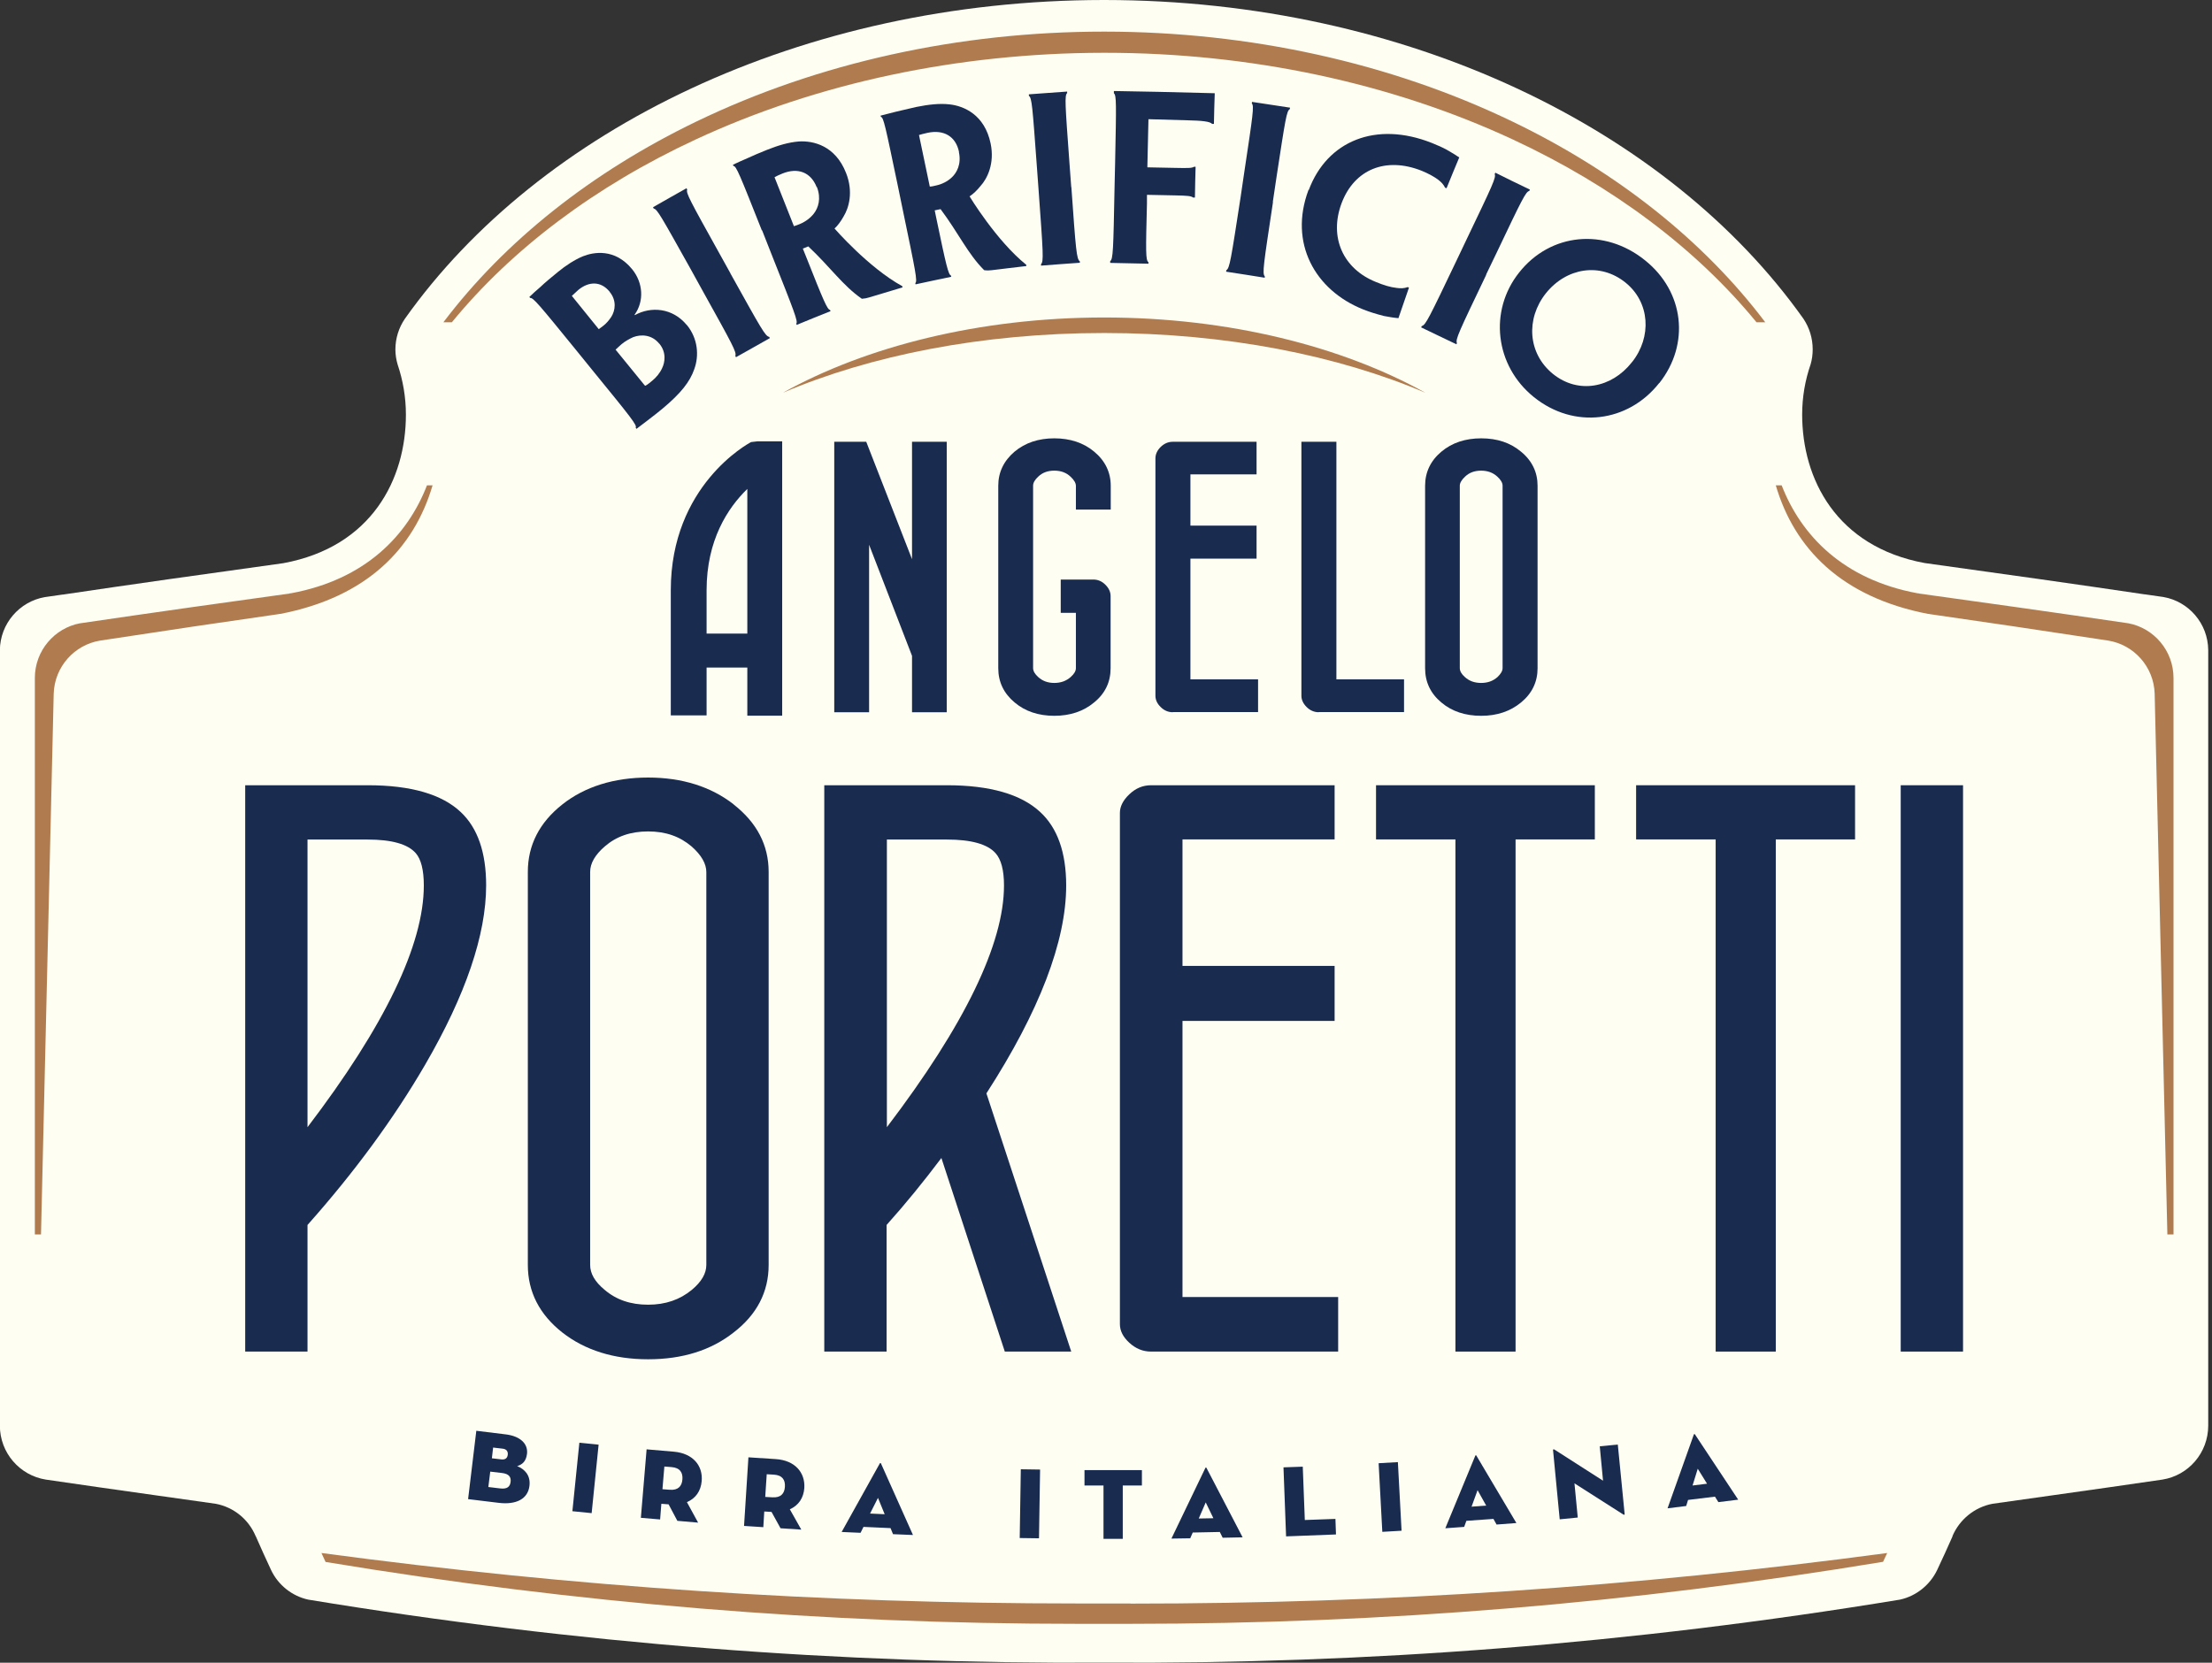 <svg width="133" height="100" viewBox="0 0 133 100" fill="none" xmlns="http://www.w3.org/2000/svg">
<rect x="0" y="0" width="133" height="100" fill="#333333" stroke="none"/>
<g id="MASTERS_Angelo_Poretti_Logo_2023" clip-path="url(#clip0_3_961)">
<path id="Vector" fill-rule="evenodd" clip-rule="evenodd" d="M132.773 85.736V85.669V39.097C132.757 37.493 131.598 36.17 130.078 35.905L128.985 35.748H128.96C125.015 35.161 120.274 34.491 115.729 33.863C110.396 32.879 108.358 28.785 108.358 24.932C108.358 23.873 108.539 22.856 108.868 21.905C108.95 21.624 108.991 21.326 108.991 21.012C108.991 20.326 108.786 19.697 108.432 19.168C100.346 7.765 84.568 0.017 66.423 0H66.349C48.205 0.017 32.427 7.765 24.341 19.176C23.987 19.697 23.774 20.334 23.774 21.02C23.774 21.326 23.823 21.632 23.905 21.913C24.226 22.864 24.406 23.882 24.406 24.94C24.406 28.794 22.368 32.887 17.035 33.871C12.491 34.499 7.741 35.169 3.805 35.756H3.78L2.687 35.913C1.175 36.178 0.008 37.501 -0.008 39.105V85.736C-0.008 87.381 1.191 88.737 2.753 88.985C4.815 89.291 7.009 89.597 9.228 89.912L12.976 90.441C14.06 90.647 14.948 91.383 15.367 92.376L15.383 92.401C15.671 93.07 15.983 93.74 16.304 94.435C16.731 95.328 17.553 95.989 18.531 96.204C34.703 98.867 50.539 100.083 66.349 99.992H66.423C82.242 100.083 98.07 98.867 114.242 96.204C115.22 95.989 116.042 95.32 116.469 94.435C116.798 93.74 117.102 93.07 117.398 92.401V92.376C117.825 91.383 118.721 90.647 119.797 90.441L123.544 89.912C125.763 89.597 127.957 89.291 130.02 88.985C131.581 88.737 132.773 87.381 132.773 85.736Z" fill="#FFFEF3"/>
<path id="Vector_2" fill-rule="evenodd" clip-rule="evenodd" d="M66.391 20.028C73.729 20.028 80.468 21.384 85.71 23.625C80.739 20.855 73.918 19.094 66.391 19.094C58.863 19.094 52.034 20.855 47.063 23.625C52.306 21.384 59.036 20.028 66.391 20.028Z" fill="#B07C4F"/>
<path id="Vector_3" fill-rule="evenodd" clip-rule="evenodd" d="M67.969 96.436H66.407H66.325H64.755C49.413 96.436 34.539 95.444 19.328 93.401L19.575 93.939C34.72 96.444 49.52 97.66 64.788 97.66H66.333H66.415H67.952C83.237 97.66 98.062 96.436 113.223 93.93L113.47 93.401C98.242 95.444 83.344 96.444 67.985 96.444L67.969 96.436Z" fill="#B07C4F"/>
<path id="Vector_4" fill-rule="evenodd" clip-rule="evenodd" d="M27.168 19.383C30.792 14.959 35.804 11.188 41.82 8.393C49.142 4.986 57.631 3.184 66.358 3.175H66.432C75.159 3.175 83.648 4.986 90.97 8.393C96.977 11.188 101.998 14.967 105.614 19.383H106.14C102.45 14.496 97.24 10.345 90.937 7.31C83.615 3.779 75.142 1.91 66.432 1.902H66.366C57.655 1.902 49.183 3.779 41.869 7.31C35.566 10.353 30.356 14.496 26.658 19.383H27.184H27.168Z" fill="#B07C4F"/>
<path id="Vector_5" fill-rule="evenodd" clip-rule="evenodd" d="M25.672 29.19C24.505 32.2 21.974 34.855 17.487 35.682H17.438L17.397 35.698C14.036 36.161 9.204 36.84 4.832 37.484H4.816C3.271 37.774 2.095 39.138 2.095 40.776V74.241H2.465L3.229 41.718C3.279 40.098 4.479 38.775 6.024 38.526C9.861 37.939 13.765 37.36 16.723 36.939L16.813 36.922H16.854C22.064 35.913 24.891 32.986 26.009 29.19H25.656H25.672Z" fill="#B07C4F"/>
<path id="Vector_6" fill-rule="evenodd" clip-rule="evenodd" d="M107.126 29.19C108.293 32.2 110.824 34.855 115.302 35.682H115.352L115.393 35.698C118.746 36.161 123.586 36.84 127.958 37.484H127.966C129.511 37.774 130.686 39.138 130.686 40.776V74.241H130.316L129.552 41.718C129.502 40.098 128.303 38.775 126.758 38.526C122.92 37.939 119.008 37.36 116.058 36.939L115.968 36.922H115.927C110.717 35.913 107.89 32.986 106.772 29.19H107.134H107.126Z" fill="#B07C4F"/>
<path id="Vector_7" fill-rule="evenodd" clip-rule="evenodd" d="M27.702 48.838C26.576 47.771 24.702 47.226 22.122 47.226H14.743V81.287H18.49V73.671C21.3 70.512 23.683 67.27 25.565 64.029C27.998 59.844 29.23 56.214 29.23 53.246C29.23 51.269 28.721 49.789 27.694 48.83L27.702 48.838ZM18.49 67.791V50.492H22.106C23.552 50.492 24.522 50.765 24.998 51.311C25.319 51.675 25.483 52.328 25.483 53.254C25.483 56.81 23.133 61.697 18.49 67.791Z" fill="#192B4F"/>
<path id="Vector_8" fill-rule="evenodd" clip-rule="evenodd" d="M44.121 48.383C42.748 47.308 41.006 46.763 38.968 46.763C36.93 46.763 35.163 47.308 33.808 48.383C32.427 49.475 31.737 50.839 31.737 52.435V76.077C31.737 77.69 32.435 79.054 33.808 80.137C35.172 81.204 36.906 81.75 38.968 81.75C41.031 81.75 42.748 81.212 44.112 80.137C45.51 79.062 46.216 77.698 46.216 76.077V52.435C46.216 50.831 45.51 49.475 44.112 48.383H44.121ZM42.469 76.077C42.469 76.59 42.181 77.086 41.598 77.574C40.875 78.169 40.012 78.467 38.968 78.467C37.925 78.467 37.062 78.177 36.355 77.574C35.763 77.086 35.484 76.59 35.484 76.077V52.435C35.484 51.923 35.78 51.41 36.363 50.906C37.062 50.302 37.908 50.004 38.968 50.004C40.028 50.004 40.867 50.302 41.581 50.906C42.173 51.426 42.469 51.947 42.469 52.444V76.085V76.077Z" fill="#192B4F"/>
<path id="Vector_9" fill-rule="evenodd" clip-rule="evenodd" d="M59.315 65.749C62.495 60.82 64.106 56.611 64.106 53.254C64.106 51.269 63.58 49.789 62.545 48.838C61.403 47.771 59.521 47.226 56.94 47.226H49.561V81.287H53.308V73.671C54.45 72.397 55.552 71.041 56.603 69.644L60.416 81.287H64.41L59.307 65.749H59.315ZM53.325 67.791V50.492H56.94C58.387 50.492 59.373 50.765 59.858 51.311C60.195 51.683 60.367 52.336 60.367 53.254C60.367 56.76 58.001 61.647 53.325 67.791Z" fill="#192B4F"/>
<path id="Vector_10" fill-rule="evenodd" clip-rule="evenodd" d="M69.201 81.287C68.716 81.287 68.281 81.105 67.903 80.757C67.525 80.41 67.336 80.038 67.336 79.641V48.888C67.336 48.507 67.525 48.127 67.903 47.771C68.281 47.408 68.716 47.226 69.209 47.226H80.246V50.484H71.099V58.092H80.246V61.399H71.099V78.004H80.459V81.287H69.218H69.201Z" fill="#192B4F"/>
<path id="Vector_11" fill-rule="evenodd" clip-rule="evenodd" d="M87.51 81.287V50.484H82.736V47.226H95.892V50.484H91.126V81.287H87.51Z" fill="#192B4F"/>
<path id="Vector_12" fill-rule="evenodd" clip-rule="evenodd" d="M103.157 81.287V50.484H98.374V47.226H111.539V50.484H106.772V81.287H103.157Z" fill="#192B4F"/>
<path id="Vector_13" d="M118.031 47.226H114.283V81.287H118.031V47.226Z" fill="#192B4F"/>
<path id="Vector_14" fill-rule="evenodd" clip-rule="evenodd" d="M45.534 26.544L45.164 26.586C44.967 26.685 40.332 29.207 40.332 35.5V43.025H42.485V40.147H44.934V43.041H47.03V26.544H45.542H45.534ZM44.934 38.105H42.485V35.5C42.485 32.482 43.759 30.547 44.934 29.405V38.113V38.105Z" fill="#192B4F"/>
<path id="Vector_15" fill-rule="evenodd" clip-rule="evenodd" d="M54.837 42.835V39.444L52.256 32.763V42.835H50.161V26.569H52.084L54.837 33.631V26.569H56.924V42.835H54.837Z" fill="#192B4F"/>
<path id="Vector_16" fill-rule="evenodd" clip-rule="evenodd" d="M63.399 43.05C62.446 43.05 61.641 42.785 61.008 42.248C60.359 41.71 60.022 41.016 60.022 40.188V29.215C60.022 28.405 60.351 27.718 61 27.165C61.641 26.627 62.446 26.362 63.391 26.362C64.336 26.362 65.15 26.627 65.791 27.165C66.448 27.71 66.785 28.405 66.785 29.215V30.646H64.69V29.215C64.69 29.05 64.575 28.86 64.369 28.669C64.106 28.421 63.786 28.306 63.391 28.306C62.997 28.306 62.684 28.421 62.43 28.661C62.224 28.851 62.117 29.033 62.117 29.207V40.18C62.117 40.362 62.224 40.536 62.422 40.718C62.684 40.958 63.005 41.073 63.391 41.073C63.778 41.073 64.106 40.958 64.377 40.718C64.591 40.528 64.69 40.354 64.69 40.18V36.856H63.778V34.855H65.742C66.013 34.855 66.267 34.962 66.473 35.177C66.678 35.384 66.777 35.607 66.777 35.855V40.188C66.777 41.016 66.448 41.71 65.783 42.248C65.142 42.785 64.336 43.05 63.383 43.05H63.399Z" fill="#192B4F"/>
<path id="Vector_17" fill-rule="evenodd" clip-rule="evenodd" d="M70.516 42.835C70.237 42.835 69.99 42.727 69.785 42.52C69.579 42.322 69.472 42.09 69.472 41.842V27.57C69.472 27.33 69.571 27.098 69.776 26.892C69.982 26.685 70.228 26.569 70.516 26.569H75.553V28.529H71.576V31.613H75.553V33.598H71.576V40.858H75.644V42.826H70.524L70.516 42.835Z" fill="#192B4F"/>
<path id="Vector_18" fill-rule="evenodd" clip-rule="evenodd" d="M79.292 42.835C79.021 42.835 78.766 42.727 78.561 42.52C78.356 42.314 78.249 42.09 78.249 41.842V26.569H80.353V40.858H84.42V42.826H79.292V42.835Z" fill="#192B4F"/>
<path id="Vector_19" fill-rule="evenodd" clip-rule="evenodd" d="M89.063 43.05C88.102 43.05 87.296 42.785 86.664 42.248C86.014 41.71 85.686 41.016 85.686 40.188V29.215C85.686 28.405 86.014 27.71 86.664 27.165C87.305 26.627 88.11 26.362 89.063 26.362C90.016 26.362 90.814 26.627 91.455 27.165C92.12 27.71 92.449 28.405 92.449 29.215V40.188C92.449 41.007 92.12 41.702 91.455 42.248C90.814 42.777 90.016 43.05 89.063 43.05ZM89.063 28.306C88.661 28.306 88.348 28.421 88.094 28.661C87.888 28.851 87.773 29.042 87.773 29.207V40.18C87.773 40.362 87.872 40.536 88.077 40.718C88.34 40.958 88.661 41.073 89.055 41.073C89.45 41.073 89.77 40.958 90.041 40.718C90.238 40.528 90.345 40.354 90.345 40.18V29.207C90.345 29.042 90.238 28.851 90.025 28.661C89.762 28.421 89.441 28.306 89.047 28.306H89.063Z" fill="#192B4F"/>
<path id="Vector_20" fill-rule="evenodd" clip-rule="evenodd" d="M41.302 19.549C41.96 20.359 42.05 21.384 41.738 22.22C41.483 22.947 40.965 23.634 39.815 24.593C39.519 24.841 39.272 25.023 38.944 25.279C38.804 25.395 38.541 25.577 38.27 25.792L38.221 25.726C38.319 25.577 37.966 25.139 35.55 22.178L34.638 21.053C32.378 18.275 32.066 17.903 31.877 17.919L31.827 17.862C31.991 17.704 32.263 17.448 32.485 17.266C32.748 17.01 33.2 16.638 33.545 16.357C34.013 15.968 34.58 15.604 35.048 15.414C35.69 15.158 36.971 14.918 38.015 16.2C38.672 17.01 38.738 18.118 38.155 18.928L38.171 18.953C39.133 18.416 40.439 18.507 41.294 19.549H41.302ZM36.651 17.539C36.125 16.894 35.394 16.919 34.769 17.44C34.638 17.556 34.465 17.713 34.383 17.795L36.002 19.797C36.1 19.73 36.207 19.648 36.289 19.582C36.462 19.441 36.61 19.276 36.758 19.052C36.996 18.672 37.087 18.077 36.659 17.556V17.539H36.651ZM39.634 20.665C39.198 20.127 38.557 20.094 38.073 20.276C37.851 20.375 37.555 20.541 37.366 20.706C37.276 20.781 37.103 20.946 37.013 21.029L38.738 23.146C38.779 23.195 38.779 23.212 38.829 23.187C38.952 23.121 39.092 22.997 39.215 22.898C39.453 22.707 39.683 22.426 39.806 22.153C39.979 21.806 40.086 21.202 39.642 20.665H39.634Z" fill="#192B4F"/>
<path id="Vector_21" fill-rule="evenodd" clip-rule="evenodd" d="M43.915 16.439C45.789 19.805 46.011 20.218 46.249 20.26L46.29 20.334L45.296 20.896L44.252 21.483L44.211 21.401C44.301 21.186 44.071 20.772 42.206 17.415L41.499 16.133C39.749 13.008 39.519 12.578 39.305 12.544L39.264 12.462L40.267 11.891L41.277 11.321L41.319 11.403C41.236 11.602 41.466 12.024 43.209 15.158L43.915 16.431V16.439Z" fill="#192B4F"/>
<path id="Vector_22" fill-rule="evenodd" clip-rule="evenodd" d="M64.418 11.255C64.69 15.1 64.731 15.579 64.928 15.72V15.803L63.786 15.885L62.594 15.976V15.885C62.758 15.728 62.725 15.248 62.446 11.42L62.339 9.956C62.076 6.376 62.044 5.888 61.863 5.764V5.673L63.005 5.59L64.164 5.507V5.598C64.007 5.739 64.04 6.218 64.303 9.807L64.41 11.255H64.418Z" fill="#192B4F"/>
<path id="Vector_23" fill-rule="evenodd" clip-rule="evenodd" d="M68.996 10.064L70.647 10.097C71.436 10.113 71.666 10.113 71.79 10.031H71.888L71.864 10.915L71.847 11.883H71.74C71.617 11.784 71.412 11.767 70.639 11.751L68.963 11.717V12.222C68.889 15.149 68.881 15.654 69.053 15.77V15.86L67.919 15.836L66.752 15.811V15.703C66.925 15.588 66.941 15.091 67.015 11.238L67.048 9.783C67.122 6.194 67.13 5.747 66.974 5.607V5.474L69.669 5.524L73.039 5.607C73.022 6.252 72.998 6.665 72.989 7.451H72.874C72.767 7.302 72.217 7.252 71.42 7.236L69.053 7.169L68.987 10.039L68.996 10.064Z" fill="#192B4F"/>
<path id="Vector_24" fill-rule="evenodd" clip-rule="evenodd" d="M76.54 12.156C75.964 15.968 75.89 16.439 76.046 16.621V16.704L74.904 16.522L73.721 16.34L73.737 16.249C73.934 16.133 74.008 15.662 74.592 11.866L74.806 10.411C75.34 6.863 75.414 6.376 75.266 6.218L75.282 6.128L76.424 6.301L77.567 6.475L77.55 6.566C77.361 6.665 77.287 7.145 76.745 10.7L76.531 12.139L76.54 12.156Z" fill="#192B4F"/>
<path id="Vector_25" fill-rule="evenodd" clip-rule="evenodd" d="M78.692 11.428C79.794 8.476 82.727 7.26 86.097 8.6C86.466 8.749 86.729 8.865 86.984 9.005C87.239 9.146 87.535 9.328 87.74 9.468C87.494 10.039 87.305 10.527 86.976 11.321L86.886 11.287C86.803 11.106 86.672 10.965 86.483 10.816C86.245 10.634 85.883 10.436 85.48 10.27C83.335 9.419 81.437 10.171 80.665 12.222C79.9 14.264 80.747 16.175 82.752 16.968C83.196 17.15 83.59 17.274 83.977 17.316C84.207 17.349 84.42 17.349 84.642 17.266L84.716 17.299L84.083 19.135C83.862 19.119 83.492 19.061 83.204 19.003C82.727 18.879 82.374 18.771 81.955 18.606C79.046 17.44 77.493 14.604 78.668 11.445V11.428H78.692Z" fill="#192B4F"/>
<path id="Vector_26" fill-rule="evenodd" clip-rule="evenodd" d="M89.367 16.514C87.707 19.987 87.502 20.409 87.6 20.64L87.568 20.706L86.532 20.21L85.448 19.689L85.489 19.606C85.719 19.557 85.924 19.127 87.576 15.67L88.209 14.339C89.754 11.114 89.967 10.667 89.869 10.469L89.91 10.386L90.945 10.899L91.989 11.403L91.948 11.486C91.742 11.527 91.529 11.957 89.984 15.207L89.351 16.522L89.367 16.514Z" fill="#192B4F"/>
<path id="Vector_27" fill-rule="evenodd" clip-rule="evenodd" d="M99.754 23.046C97.889 25.403 94.651 25.833 92.227 23.882C89.885 21.996 89.507 18.697 91.34 16.39C93.221 14.008 96.476 13.694 98.908 15.654C101.275 17.547 101.62 20.698 99.771 23.038H99.754V23.046ZM98.127 21.781C99.335 20.26 99.204 18.176 97.733 16.993C96.213 15.769 94.183 16.092 92.942 17.647C91.734 19.176 91.857 21.26 93.378 22.492C94.898 23.716 96.895 23.336 98.111 21.798V21.781H98.127Z" fill="#192B4F"/>
<path id="Vector_28" fill-rule="evenodd" clip-rule="evenodd" d="M53.974 11.13C53.234 7.591 53.127 7.045 52.963 7.029L52.947 6.954L53.883 6.715L55.091 6.433C55.831 6.285 56.48 6.21 57.08 6.276C57.943 6.367 59.2 6.888 59.562 8.625C59.816 9.84 59.356 10.75 58.954 11.188C58.756 11.436 58.51 11.676 58.296 11.809C58.296 11.809 59.907 14.479 61.707 15.927V16.001L60.523 16.142L59.636 16.249C59.513 16.266 59.332 16.274 59.175 16.249C58.189 15.265 57.647 14.041 56.554 12.578L56.201 12.652L56.308 13.173C56.891 15.976 57.023 16.522 57.179 16.572L57.195 16.646L56.135 16.869L55.05 17.101L55.034 17.026C55.173 16.911 55.059 16.365 54.27 12.569L53.974 11.13ZM57.663 9.138C57.466 8.195 56.743 7.781 55.773 7.988C55.56 8.029 55.379 8.087 55.256 8.12L55.905 11.221C56.012 11.221 56.151 11.188 56.283 11.155C56.645 11.081 56.981 10.899 57.212 10.684C57.532 10.395 57.811 9.873 57.655 9.146V9.129L57.663 9.138Z" fill="#192B4F"/>
<path id="Vector_29" fill-rule="evenodd" clip-rule="evenodd" d="M45.805 13.851C44.474 10.494 44.269 9.973 44.096 9.981L44.071 9.907C44.269 9.807 44.614 9.658 44.951 9.51C45.238 9.377 45.773 9.146 46.093 9.022C46.791 8.741 47.416 8.559 48.024 8.509C48.887 8.451 50.218 8.749 50.867 10.394C51.328 11.544 51.032 12.52 50.719 13.024C50.563 13.305 50.358 13.586 50.177 13.743C50.177 13.743 52.223 16.1 54.245 17.208L54.27 17.283L53.119 17.63L52.264 17.886C52.141 17.928 51.969 17.961 51.821 17.969C50.67 17.175 49.931 16.067 48.599 14.819L48.271 14.951L48.468 15.439C49.52 18.101 49.742 18.614 49.906 18.639L49.939 18.713L48.928 19.119L47.901 19.54L47.876 19.466C47.991 19.334 47.786 18.812 46.356 15.207L45.822 13.851H45.805ZM49.101 11.246C48.747 10.353 47.967 10.064 47.046 10.436C46.841 10.518 46.668 10.601 46.57 10.659L47.736 13.603C47.835 13.578 47.975 13.52 48.098 13.471C48.443 13.33 48.747 13.09 48.936 12.842C49.199 12.503 49.388 11.941 49.117 11.246H49.101Z" fill="#192B4F"/>
<path id="Vector_30" d="M28.639 86.05L30.397 86.265C31.252 86.364 31.761 86.811 31.687 87.439C31.63 87.902 31.392 88.084 31.096 88.175C31.548 88.357 31.909 88.729 31.835 89.358C31.745 90.143 31.046 90.515 29.978 90.383L28.145 90.16L28.639 86.05ZM30.06 89.515C30.504 89.573 30.668 89.407 30.701 89.118C30.734 88.837 30.611 88.638 30.175 88.588L29.477 88.506L29.362 89.432L30.06 89.515ZM30.126 87.77C30.381 87.803 30.504 87.695 30.529 87.497C30.553 87.307 30.471 87.15 30.216 87.125L29.649 87.059L29.575 87.704L30.134 87.77H30.126Z" fill="#192B4F"/>
<path id="Vector_31" d="M34.835 86.769L35.993 86.885L35.574 91.003L34.416 90.887L34.835 86.769Z" fill="#192B4F"/>
<path id="Vector_32" d="M41.976 91.574L40.727 91.466L40.201 90.474L39.765 90.441L39.691 91.383L38.533 91.284L38.878 87.166L40.513 87.307C41.672 87.406 42.272 88.158 42.19 89.076C42.14 89.672 41.828 90.118 41.302 90.341L41.976 91.574ZM40.267 89.597C40.784 89.639 40.998 89.374 41.031 88.977C41.064 88.58 40.899 88.274 40.373 88.233L39.946 88.2L39.831 89.564L40.258 89.597H40.267Z" fill="#192B4F"/>
<path id="Vector_33" d="M48.18 91.995L46.931 91.913L46.389 90.929L45.953 90.904L45.896 91.847L44.737 91.772L45 87.646L46.644 87.753C47.81 87.828 48.419 88.572 48.361 89.49C48.32 90.085 48.016 90.54 47.49 90.772L48.18 91.995ZM46.438 90.052C46.956 90.085 47.169 89.821 47.194 89.415C47.219 89.01 47.046 88.721 46.529 88.688L46.101 88.663L46.011 90.027L46.438 90.052Z" fill="#192B4F"/>
<path id="Vector_34" d="M51.739 92.186L50.605 92.136L52.897 88.018C52.922 87.977 52.955 87.977 52.971 88.018L54.894 92.318L53.694 92.268L53.546 91.904L51.919 91.83L51.747 92.177L51.739 92.186ZM52.79 90.085L52.314 91.028L53.193 91.069L52.79 90.085Z" fill="#192B4F"/>
<path id="Vector_35" d="M61.378 88.365L62.537 88.382L62.471 92.516L61.312 92.5L61.378 88.365Z" fill="#192B4F"/>
<path id="Vector_36" d="M66.358 89.341H65.207V88.415H68.659V89.341H67.508V92.549H66.35V89.341H66.358Z" fill="#192B4F"/>
<path id="Vector_37" d="M71.568 92.516L70.434 92.533L72.472 88.291C72.488 88.249 72.529 88.249 72.546 88.291L74.715 92.458L73.516 92.483L73.343 92.136L71.716 92.169L71.56 92.525L71.568 92.516ZM72.496 90.358L72.077 91.326L72.957 91.309L72.496 90.358Z" fill="#192B4F"/>
<path id="Vector_38" d="M77.172 88.249L78.331 88.208L78.454 91.416L80.295 91.35L80.328 92.285L77.328 92.401L77.172 88.266V88.249Z" fill="#192B4F"/>
<path id="Vector_39" d="M82.892 88.001L84.05 87.935L84.272 92.061L83.114 92.128L82.892 88.001Z" fill="#192B4F"/>
<path id="Vector_40" d="M88.036 91.83L86.902 91.913L88.702 87.555C88.718 87.513 88.759 87.505 88.776 87.555L91.175 91.598L89.984 91.689L89.795 91.35L88.168 91.466L88.036 91.83ZM88.841 89.622L88.48 90.614L89.359 90.548L88.841 89.622Z" fill="#192B4F"/>
<path id="Vector_41" d="M94.668 89.217L94.865 91.268L93.78 91.375L93.378 87.199C93.378 87.199 93.394 87.133 93.468 87.183L96.385 89.052L96.188 86.984L97.273 86.877L97.684 91.053C97.684 91.102 97.675 91.119 97.593 91.078L94.676 89.217H94.668Z" fill="#192B4F"/>
<path id="Vector_42" d="M101.39 90.573L100.264 90.714L101.842 86.281C101.858 86.24 101.891 86.232 101.916 86.273L104.512 90.193L103.321 90.341L103.115 90.011L101.497 90.209L101.382 90.581L101.39 90.573ZM102.08 88.332L101.768 89.341L102.639 89.233L102.08 88.332Z" fill="#192B4F"/>
</g>
<defs>
<clipPath id="clip0_3_961">
<rect width="132.773" height="100" fill="white"/>
</clipPath>
</defs>
</svg>
